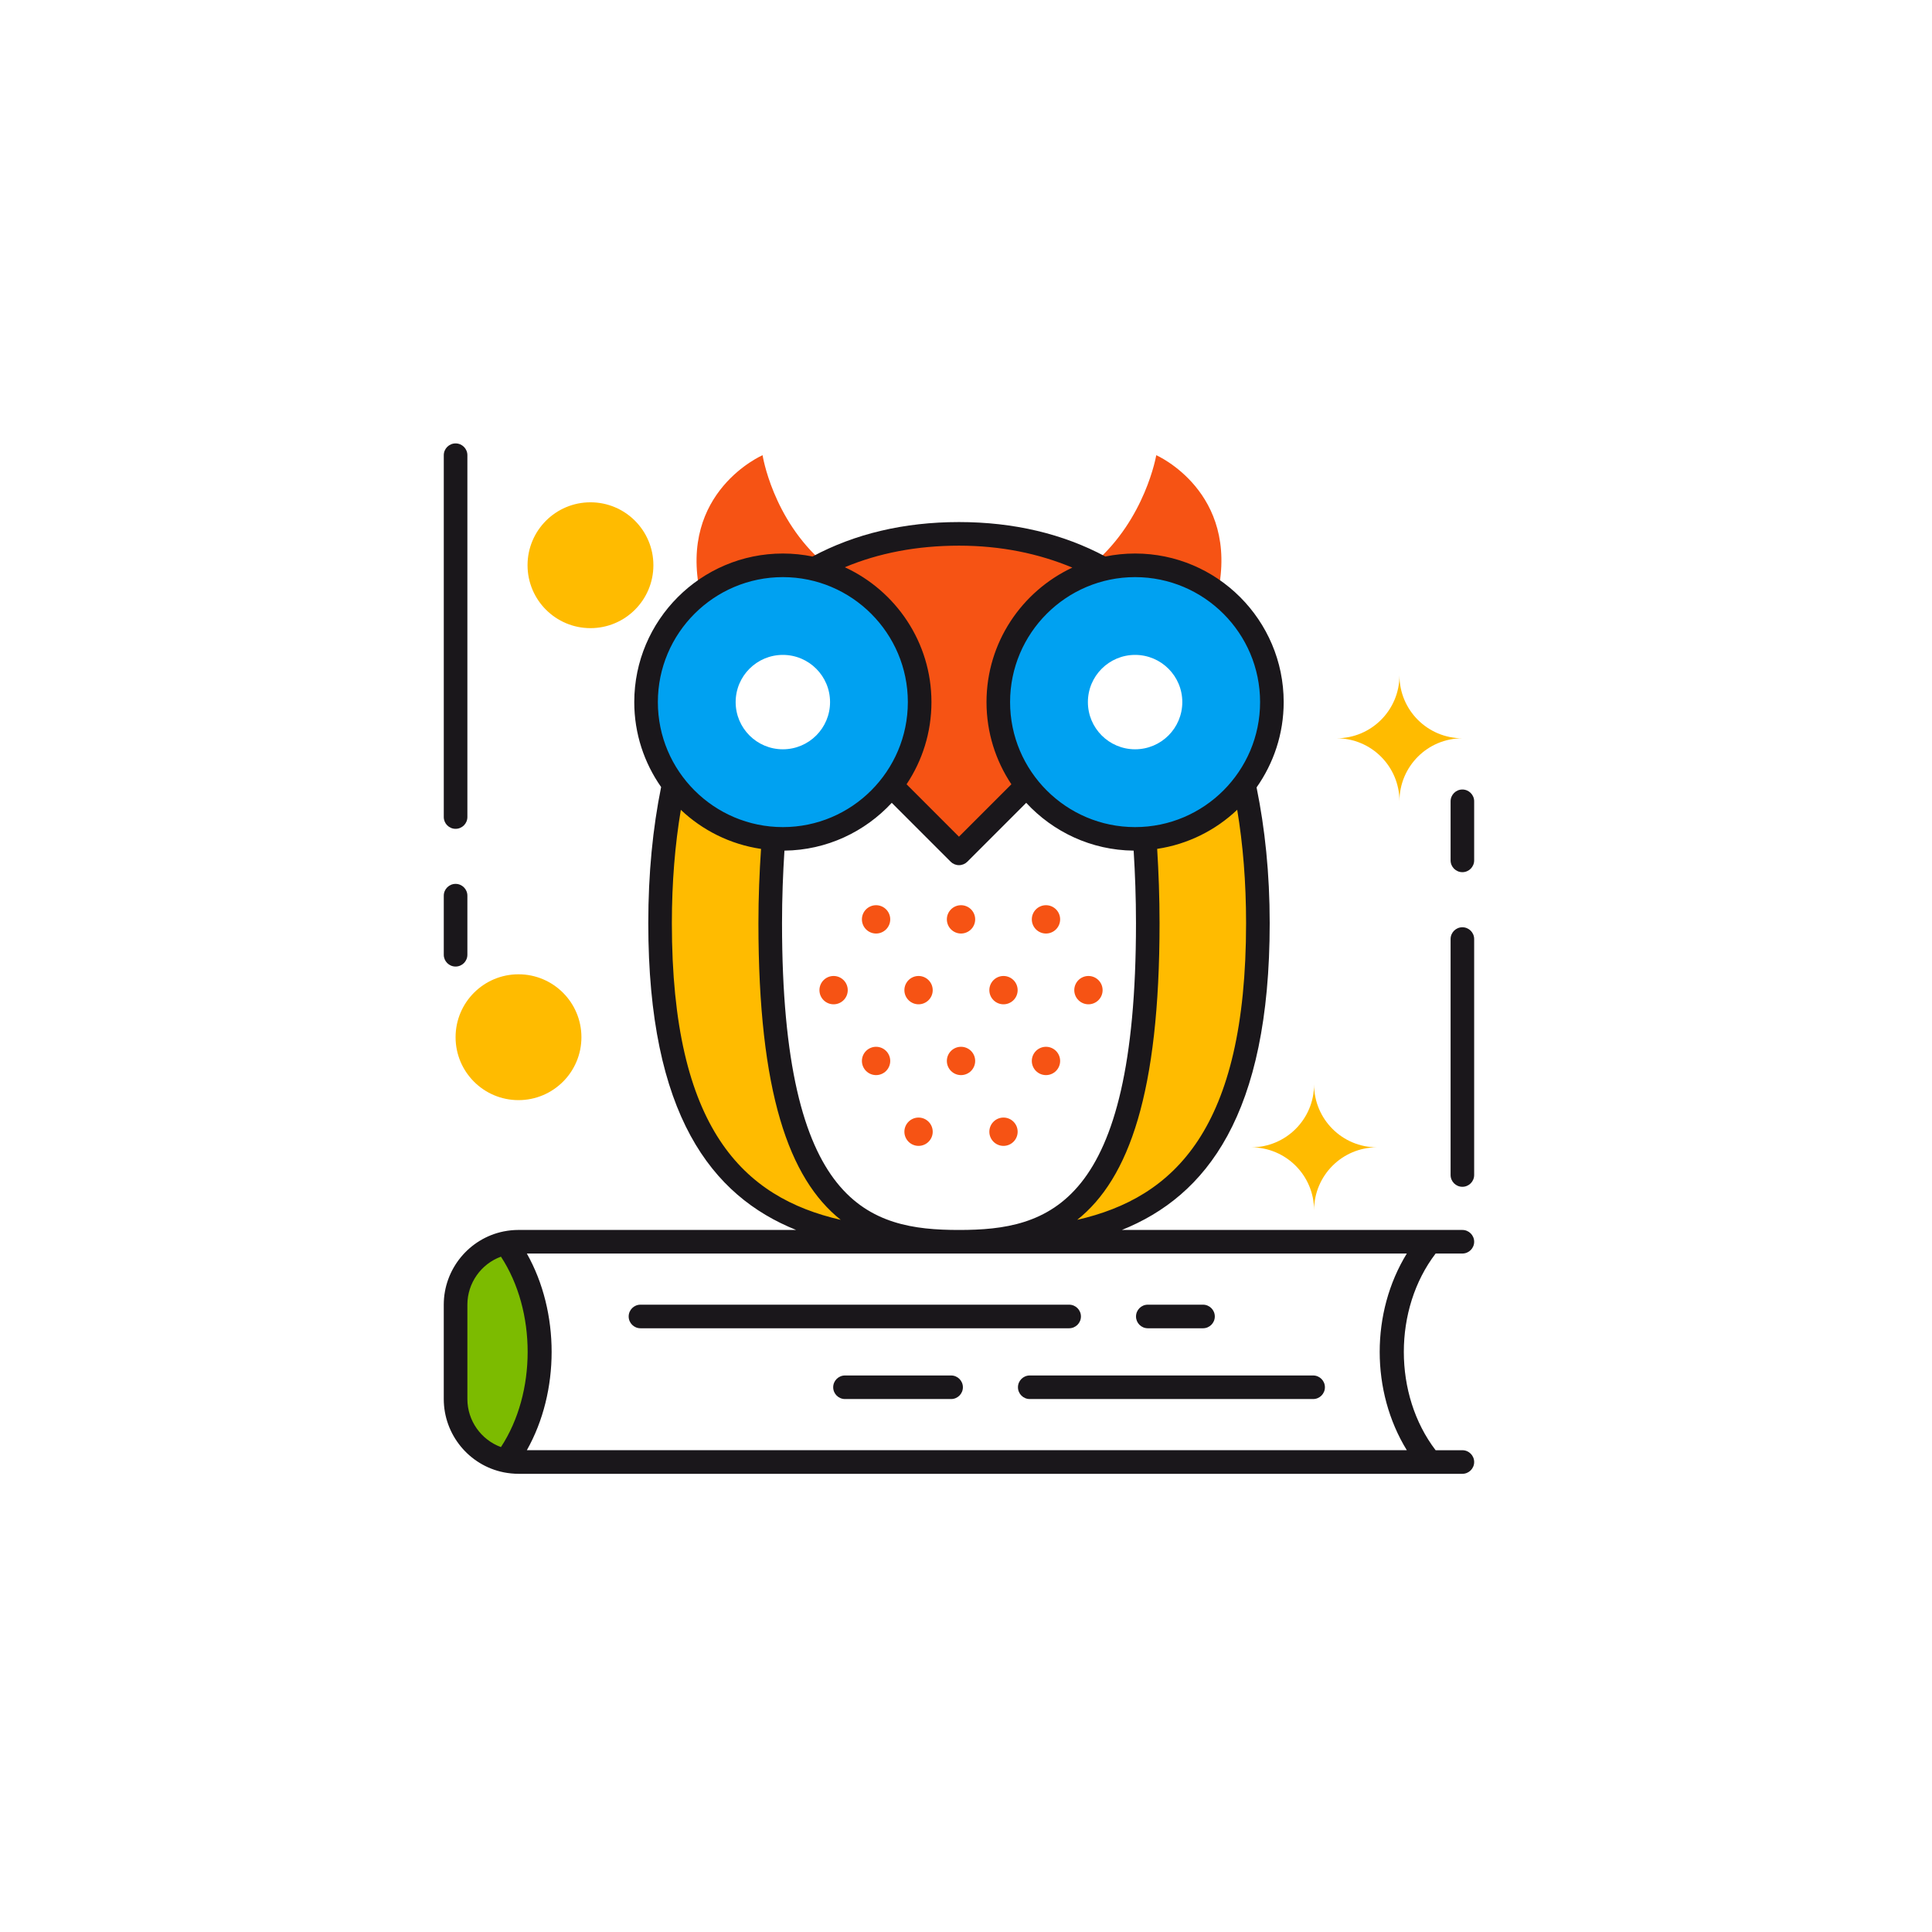 <?xml version="1.0" encoding="UTF-8"?>
<!-- Generator: Adobe Illustrator 24.3.0, SVG Export Plug-In . SVG Version: 6.00 Build 0)  -->
<svg xmlns="http://www.w3.org/2000/svg" xmlns:xlink="http://www.w3.org/1999/xlink" version="1.1" id="Layer_1" x="0px" y="0px" viewBox="0 0 120 120" xml:space="preserve">
<g>
	<g>
		<path fill="#F65314" d="M59.69,56.224c-0.485,0-0.879,0.393-0.879,0.879c0,0.486,0.394,0.88,0.879,0.88    c0.486,0,0.88-0.394,0.88-0.88C60.57,56.617,60.177,56.224,59.69,56.224z"></path>
		<path fill="#F65314" d="M54.415,56.224c-0.486,0-0.88,0.393-0.88,0.879c0,0.486,0.394,0.88,0.88,0.88    c0.485,0,0.879-0.394,0.879-0.88C55.294,56.617,54.9,56.224,54.415,56.224z"></path>
		<path fill="#F65314" d="M64.968,56.224c-0.486,0-0.88,0.393-0.88,0.879c0,0.486,0.393,0.88,0.88,0.88    c0.485,0,0.879-0.394,0.879-0.88C65.847,56.617,65.453,56.224,64.968,56.224z"></path>
		<path fill="#F65314" d="M62.329,60.62c-0.486,0-0.879,0.395-0.879,0.88c0,0.485,0.393,0.879,0.879,0.879    c0.486,0,0.879-0.394,0.879-0.879C63.208,61.015,62.815,60.62,62.329,60.62z"></path>
		<path fill="#F65314" d="M67.605,60.62c-0.485,0-0.88,0.395-0.88,0.88c0,0.485,0.395,0.879,0.88,0.879    c0.485,0,0.88-0.394,0.88-0.879C68.485,61.015,68.091,60.62,67.605,60.62z"></path>
		<path fill="#F65314" d="M57.053,60.62c-0.485,0-0.88,0.395-0.88,0.88c0,0.485,0.395,0.879,0.88,0.879    c0.485,0,0.88-0.394,0.88-0.879C57.932,61.015,57.538,60.62,57.053,60.62z"></path>
		<path fill="#F65314" d="M51.776,60.62c-0.486,0-0.879,0.395-0.879,0.88c0,0.485,0.392,0.879,0.879,0.879    c0.486,0,0.879-0.394,0.879-0.879C52.655,61.015,52.263,60.62,51.776,60.62z"></path>
		<path fill="#F65314" d="M59.69,65.018c-0.485,0-0.879,0.394-0.879,0.879c0,0.486,0.394,0.88,0.879,0.88    c0.486,0,0.88-0.394,0.88-0.88C60.57,65.411,60.177,65.018,59.69,65.018z"></path>
		<path fill="#F65314" d="M54.415,65.018c-0.486,0-0.88,0.394-0.88,0.879c0,0.486,0.394,0.88,0.88,0.88    c0.485,0,0.879-0.394,0.879-0.88C55.294,65.411,54.9,65.018,54.415,65.018z"></path>
		<path fill="#F65314" d="M64.968,65.018c-0.486,0-0.88,0.394-0.88,0.879c0,0.486,0.393,0.88,0.88,0.88    c0.485,0,0.879-0.394,0.879-0.88C65.847,65.411,65.453,65.018,64.968,65.018z"></path>
		<path fill="#F65314" d="M62.329,69.414c-0.486,0-0.879,0.395-0.879,0.88c0,0.485,0.393,0.879,0.879,0.879    c0.486,0,0.879-0.394,0.879-0.879C63.208,69.809,62.815,69.414,62.329,69.414z"></path>
		<path fill="#F65314" d="M57.053,69.414c-0.485,0-0.88,0.395-0.88,0.88c0,0.485,0.395,0.879,0.88,0.879    c0.485,0,0.88-0.394,0.88-0.879C57.932,69.809,57.538,69.414,57.053,69.414z"></path>
	</g>
	<path fill="#F65314" d="M71.817,28.273c0,0-0.666,3.962-3.883,6.727c-2.516-1.26-5.358-1.841-8.371-1.841   c-3.012,0-5.855,0.581-8.371,1.842c-3.215-2.766-3.827-6.728-3.827-6.728s-5.23,2.264-3.878,8.566l0.027-0.006   c1.424-1.075,3.189-1.72,5.11-1.72c0.665,0,1.31,0.084,1.931,0.229c0.014,0.003,0.027,0.007,0.041,0.011   c3.74,0.891,6.524,4.244,6.524,8.257c0,1.952-0.665,3.744-1.772,5.179l4.215,4.215l4.215-4.215   c-1.106-1.435-1.771-3.227-1.771-5.179c0-4.012,2.784-7.366,6.524-8.257c0.014-0.003,0.027-0.008,0.041-0.011   c0.622-0.145,1.267-0.229,1.932-0.229c1.922,0,3.688,0.645,5.111,1.72l0.024,0.006C76.991,30.536,71.817,28.273,71.817,28.273z"></path>
	<g>
		<path fill="#FFBB00" d="M47.839,57.338c0-1.883,0.068-3.626,0.185-5.263c-2.538-0.179-4.763-1.468-6.199-3.39    c-0.534,2.53-0.825,5.402-0.825,8.652c0,17.488,8.311,19.788,18.564,19.788C53.089,77.126,47.839,74.826,47.839,57.338z"></path>
		<path fill="#FFBB00" d="M77.304,48.686c-1.437,1.922-3.662,3.211-6.199,3.39c0.117,1.637,0.185,3.38,0.185,5.263    c0,17.488-5.249,19.788-11.726,19.788c10.254,0,18.565-2.3,18.565-19.788C78.129,54.088,77.837,51.216,77.304,48.686z"></path>
		<path fill="#FFBB00" d="M81.62,67.355c0,2.16-1.748,3.908-3.908,3.908c2.16,0,3.908,1.748,3.908,3.909    c0-2.161,1.748-3.909,3.908-3.909C83.368,71.263,81.62,69.515,81.62,67.355z"></path>
		<circle fill="#FFBB00" cx="32.205" cy="64.423" r="3.908"></circle>
		<circle fill="#FFBB00" cx="36.675" cy="35.107" r="3.908"></circle>
		<path fill="#FFBB00" d="M86.923,41.948c0,2.16-1.748,3.908-3.908,3.908c2.16,0,3.908,1.748,3.908,3.909    c0-2.161,1.748-3.909,3.908-3.909C88.671,45.856,86.923,44.108,86.923,41.948z"></path>
	</g>
	<g>
		<path fill="#00A1F1" d="M48.625,35.114c-4.692,0-8.496,3.804-8.496,8.496s3.804,8.496,8.496,8.496s8.496-3.804,8.496-8.496    S53.317,35.114,48.625,35.114z M48.625,46.54c-1.619,0-2.932-1.312-2.932-2.931c0-1.619,1.312-2.932,2.932-2.932    c1.618,0,2.931,1.312,2.931,2.932C51.556,45.228,50.243,46.54,48.625,46.54z"></path>
		<path fill="#00A1F1" d="M70.503,35.113c-4.692,0-8.496,3.805-8.496,8.496c0,4.692,3.804,8.496,8.496,8.496    c4.692,0,8.496-3.804,8.496-8.496C78.999,38.917,75.195,35.113,70.503,35.113z M70.503,46.54c-1.619,0-2.932-1.312-2.932-2.931    c0-1.619,1.312-2.932,2.932-2.932c1.619,0,2.932,1.312,2.932,2.932C73.434,45.228,72.122,46.54,70.503,46.54z"></path>
	</g>
	<path fill="#7CBB00" d="M31.429,77.204c-1.787,0.36-3.132,1.938-3.132,3.83v5.864c0,1.893,1.345,3.47,3.132,3.83   C34.22,86.968,34.22,80.965,31.429,77.204z"></path>
	<g>
		<path fill="#1A171B" d="M90.831,77.859c0.404,0,0.732-0.328,0.732-0.732c0-0.404-0.328-0.732-0.732-0.732h-21.15    c5.244-2.107,9.182-7.152,9.182-19.055c0-3.097-0.296-5.885-0.815-8.431c1.058-1.502,1.684-3.327,1.684-5.3    c0-5.088-4.14-9.229-9.229-9.229c-0.632,0-1.25,0.064-1.846,0.186c-2.621-1.404-5.68-2.14-9.094-2.14    c-3.414,0-6.476,0.733-9.097,2.14c-0.596-0.121-1.212-0.186-1.842-0.186c-5.089,0-9.229,4.141-9.229,9.229    c0,1.962,0.62,3.779,1.668,5.275c-0.516,2.552-0.797,5.357-0.797,8.455c0,11.902,3.938,16.947,9.181,19.055H32.206    c-0.307,0-0.617,0.031-0.922,0.092h-0.001c-2.155,0.436-3.72,2.349-3.72,4.549v5.864c0,2.201,1.564,4.115,3.72,4.549    c0.009,0.002,0,0.001,0.009,0.002c0.297,0.058,0.615,0.091,0.914,0.091h58.625c0.404,0,0.732-0.328,0.732-0.732    c0-0.405-0.328-0.733-0.732-0.733h-1.662c-2.633-3.443-2.633-8.772,0-12.216H90.831z M66.909,75.766    c3.213-2.558,5.113-7.911,5.113-18.427c0-1.616-0.058-3.144-0.148-4.614c1.91-0.286,3.63-1.156,4.971-2.429    c0.358,2.154,0.551,4.494,0.551,7.043C77.395,70.12,72.946,74.387,66.909,75.766z M55.389,49.865l3.657,3.657    c0.138,0.138,0.324,0.215,0.518,0.215c0.195,0,0.381-0.077,0.52-0.215l3.656-3.657c1.668,1.801,4.036,2.943,6.673,2.969    c0.089,1.435,0.145,2.925,0.145,4.506c0,17.583-5.431,19.055-10.993,19.055c-5.562,0-10.992-1.472-10.992-19.055    c0-1.584,0.059-3.071,0.15-4.506C51.355,52.806,53.722,51.663,55.389,49.865z M78.266,43.609c0,4.281-3.482,7.764-7.764,7.764    c-4.28,0-7.764-3.482-7.764-7.764c0-4.28,3.483-7.763,7.764-7.763C74.784,35.846,78.266,39.328,78.266,43.609z M59.563,33.892    c2.594,0,4.942,0.485,7.042,1.363c-3.144,1.474-5.331,4.659-5.331,8.354c0,1.887,0.57,3.641,1.545,5.104l-3.256,3.256    l-3.255-3.256c0.976-1.463,1.546-3.217,1.546-5.104c0-3.714-2.211-6.914-5.381-8.377C54.581,34.348,56.96,33.892,59.563,33.892z     M40.861,43.609c0-4.28,3.483-7.763,7.764-7.763c4.28,0,7.763,3.482,7.763,7.763c0,4.281-3.482,7.764-7.763,7.764    C44.345,51.372,40.861,47.89,40.861,43.609z M41.731,57.339c0-2.55,0.197-4.886,0.557-7.038c1.344,1.272,3.066,2.142,4.981,2.426    c-0.098,1.469-0.162,2.989-0.162,4.612c0,10.516,1.898,15.869,5.112,18.427C46.182,74.387,41.731,70.12,41.731,57.339z     M31.115,89.881c-1.231-0.45-2.085-1.638-2.085-2.982v-5.864c0-1.344,0.853-2.531,2.085-2.981    C33.326,81.423,33.326,86.51,31.115,89.881z M87.38,90.075H32.723c2.053-3.639,2.053-8.576,0-12.216H87.38    C85.134,81.514,85.134,86.42,87.38,90.075z"></path>
		<path fill="#1A171B" d="M59.075,85.433h-6.591c-0.404,0-0.733,0.328-0.733,0.732c0,0.404,0.329,0.732,0.733,0.732h6.591    c0.404,0,0.732-0.328,0.732-0.732C59.807,85.761,59.479,85.433,59.075,85.433z"></path>
		<path fill="#1A171B" d="M63.227,86.165c0,0.404,0.328,0.732,0.733,0.732h17.601c0.404,0,0.732-0.328,0.732-0.732    c0-0.404-0.328-0.732-0.732-0.732H63.96C63.556,85.433,63.227,85.761,63.227,86.165z"></path>
		<path fill="#1A171B" d="M39.781,82.501h26.625c0.404,0,0.733-0.328,0.733-0.732c0-0.405-0.329-0.733-0.733-0.733H39.781    c-0.405,0-0.733,0.328-0.733,0.733C39.048,82.173,39.376,82.501,39.781,82.501z"></path>
		<path fill="#1A171B" d="M71.292,82.501h3.429c0.404,0,0.733-0.328,0.733-0.732c0-0.405-0.329-0.733-0.733-0.733h-3.429    c-0.404,0-0.732,0.328-0.732,0.733C70.559,82.173,70.888,82.501,71.292,82.501z"></path>
		<path fill="#1A171B" d="M28.297,51.48c0.405,0,0.733-0.329,0.733-0.733V28.273c0-0.404-0.328-0.732-0.733-0.732    c-0.404,0-0.733,0.328-0.733,0.732v22.474C27.563,51.151,27.892,51.48,28.297,51.48z"></path>
		<path fill="#1A171B" d="M28.297,60.034c0.405,0,0.733-0.328,0.733-0.732v-3.67c0-0.404-0.328-0.733-0.733-0.733    c-0.404,0-0.733,0.329-0.733,0.733v3.67C27.563,59.706,27.892,60.034,28.297,60.034z"></path>
		<path fill="#1A171B" d="M90.831,57.594c-0.404,0-0.732,0.328-0.732,0.732v14.655c0,0.405,0.328,0.733,0.732,0.733    c0.404,0,0.732-0.328,0.732-0.733V58.326C91.563,57.922,91.235,57.594,90.831,57.594z"></path>
		<path fill="#1A171B" d="M90.831,49.038c-0.404,0-0.732,0.328-0.732,0.732v3.669c0,0.405,0.328,0.733,0.732,0.733    c0.404,0,0.732-0.328,0.732-0.733v-3.669C91.563,49.367,91.235,49.038,90.831,49.038z"></path>
	</g>
</g>
</svg>
